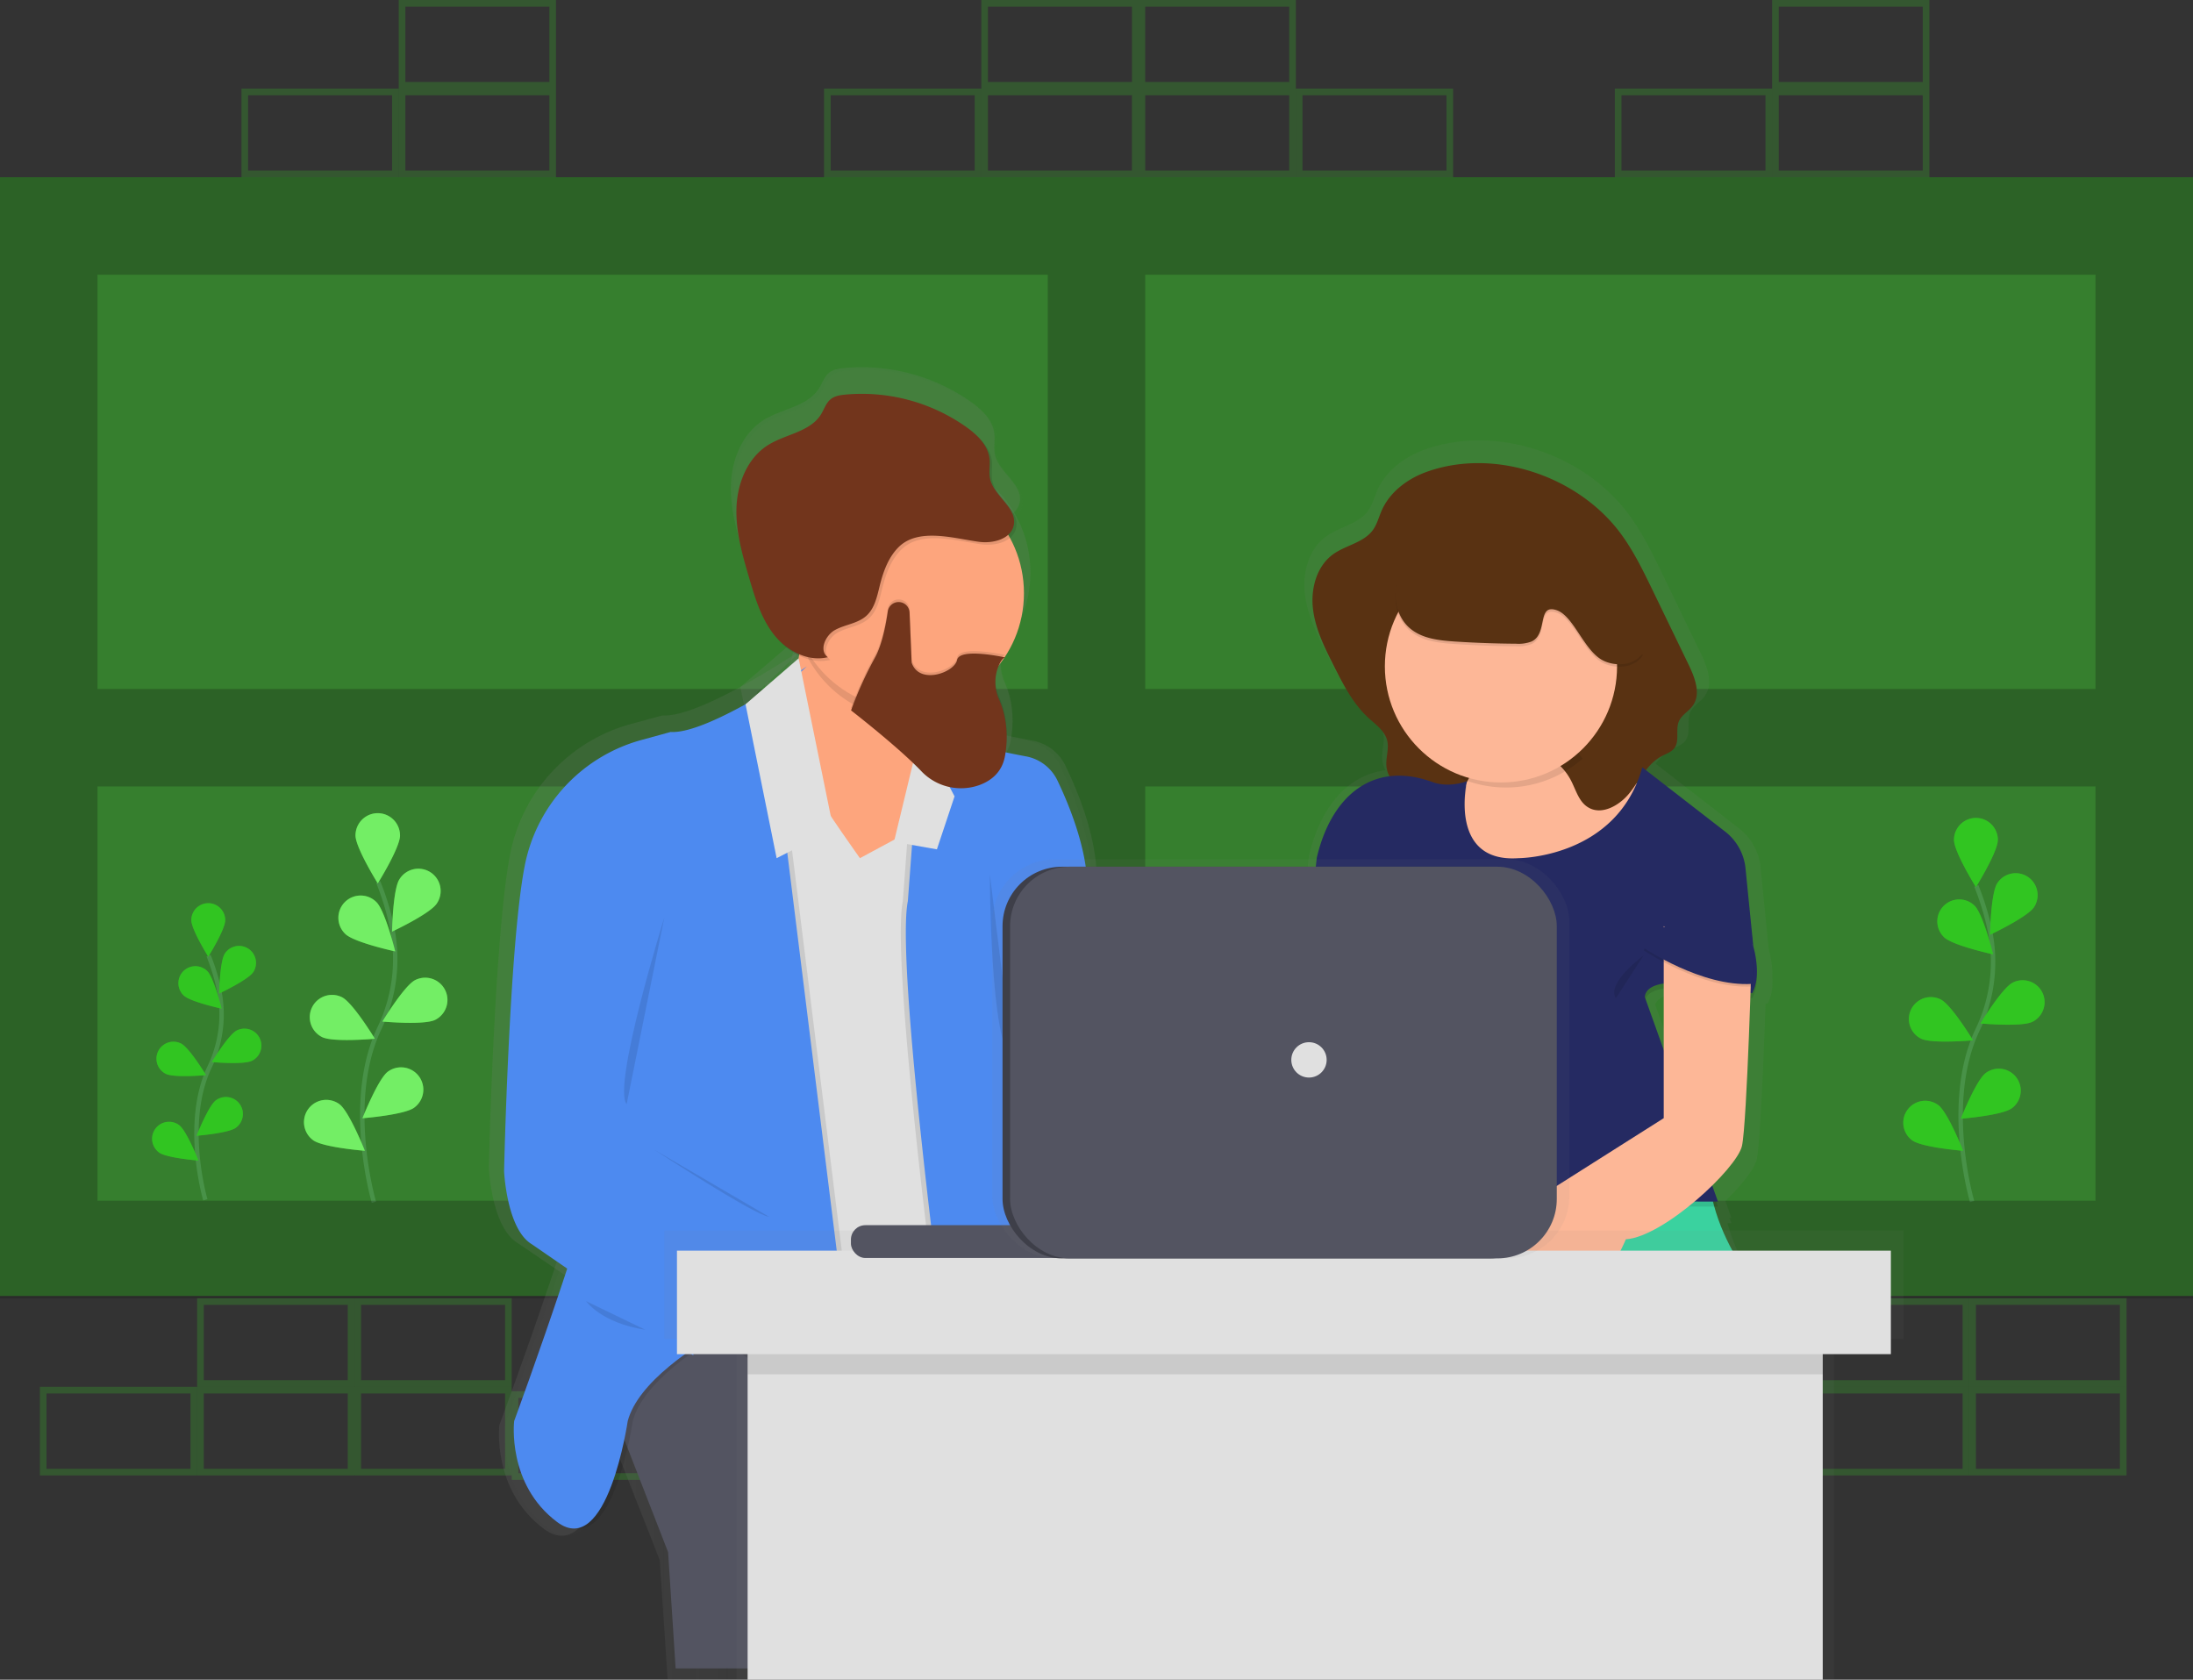 <svg xmlns="http://www.w3.org/2000/svg" xmlns:xlink="http://www.w3.org/1999/xlink" data-name="Layer 1" width="990" height="758.22" style=""><rect width="100%" height="100%" fill="#333333" stroke="none"/><rect id="backgroundrect" width="100%" height="100%" x="0" y="0" fill="none" stroke="none"/><defs><linearGradient id="93a796c9-07fd-4853-99da-c116e42173a1" x1="-0" y1="0.5" x2="1" y2="0.5"><stop offset="0" stop-color="gray" stop-opacity="0.25"/><stop offset="0.54" stop-color="gray" stop-opacity="0.12"/><stop offset="1" stop-color="gray" stop-opacity="0.1"/></linearGradient><linearGradient id="70154093-e187-4646-b30c-626de43abe13" x1="406.65" y1="569.23" x2="580.77" y2="569.23" xlink:href="#93a796c9-07fd-4853-99da-c116e42173a1"/><linearGradient id="55d67bdd-f841-4b0a-bab2-5935a2e0684e" x1="406.65" y1="566.88" x2="580.77" y2="566.88" xlink:href="#93a796c9-07fd-4853-99da-c116e42173a1"/><linearGradient id="1d348026-d871-43ec-bb54-652c6952b12d" x1="450.31" y1="393.69" x2="539.32" y2="393.69" xlink:href="#93a796c9-07fd-4853-99da-c116e42173a1"/><linearGradient id="87f6c372-7200-438e-959b-888ae7b4f3ef" x1="332.62" y1="585.2" x2="485.91" y2="585.2" xlink:href="#93a796c9-07fd-4853-99da-c116e42173a1"/><linearGradient id="f5747eb7-796f-4e5b-a5e8-23014518cc4a" x1="330.25" y1="585.2" x2="483.54" y2="585.2" xlink:href="#93a796c9-07fd-4853-99da-c116e42173a1"/><linearGradient id="025de17a-9263-427f-8bda-91433a15d0ed" x1="325.69" y1="523.49" x2="468.11" y2="523.49" xlink:href="#93a796c9-07fd-4853-99da-c116e42173a1"/><linearGradient id="8ec8ff6b-02b2-4144-90ec-4c793413aaa2" x1="512.25" y1="535.81" x2="666.3" y2="535.81" xlink:href="#93a796c9-07fd-4853-99da-c116e42173a1"/><linearGradient id="be7635bb-c1b1-4e5a-bb2b-447218f6f8ae" x1="514.63" y1="535.81" x2="668.68" y2="535.81" xlink:href="#93a796c9-07fd-4853-99da-c116e42173a1"/><linearGradient id="e0baafd8-dbc9-494f-84f0-4cb07f684944" x1="334.24" y1="335.17" x2="375.57" y2="335.17" xlink:href="#93a796c9-07fd-4853-99da-c116e42173a1"/><linearGradient id="dae221d4-0192-44c3-96cf-aa49a3952e96" x1="404.05" y1="350.24" x2="432.54" y2="350.24" xlink:href="#93a796c9-07fd-4853-99da-c116e42173a1"/><linearGradient id="a8070bf4-ea14-4c8b-8231-190ced56d36c" x1="554.15" y1="502.96" x2="564.83" y2="502.96" xlink:href="#93a796c9-07fd-4853-99da-c116e42173a1"/><linearGradient id="a026e723-06e3-45fb-aa0b-6213c5428683" x1="382.15" y1="523.48" x2="401.05" y2="523.48" xlink:href="#93a796c9-07fd-4853-99da-c116e42173a1"/><linearGradient id="03160754-9e89-4150-a7c3-9eba33b65742" x1="396.31" y1="603.61" x2="450.31" y2="603.61" xlink:href="#93a796c9-07fd-4853-99da-c116e42173a1"/><linearGradient id="83f700bc-f16a-4d54-983f-afb7a0104002" x1="466.47" y1="363.78" x2="534.98" y2="363.78" xlink:href="#93a796c9-07fd-4853-99da-c116e42173a1"/><linearGradient id="88ceb9a1-2b99-4760-946d-8daf68c19369" x1="355.99" y1="258.44" x2="465.17" y2="258.44" xlink:href="#93a796c9-07fd-4853-99da-c116e42173a1"/><linearGradient id="5970cf6c-9ebc-4539-b98e-9f7003913bbd" x1="436.13" y1="299.32" x2="566.69" y2="299.32" xlink:href="#93a796c9-07fd-4853-99da-c116e42173a1"/><linearGradient id="e01ddaa7-2644-42b6-8d02-05398d19a985" x1="434.94" y1="298.14" x2="565.5" y2="298.14" xlink:href="#93a796c9-07fd-4853-99da-c116e42173a1"/><linearGradient id="e869773a-6e18-4855-8846-778848ca5604" x1="488.88" y1="375.59" x2="562.07" y2="375.59" xlink:href="#93a796c9-07fd-4853-99da-c116e42173a1"/><linearGradient id="e34e72f2-f69c-427f-9512-751f0822cf10" x1="488.88" y1="376.76" x2="562.07" y2="376.76" xlink:href="#93a796c9-07fd-4853-99da-c116e42173a1"/><linearGradient id="ffb5f874-c212-487b-9e8d-f484eff3d531" x1="765.65" y1="677.74" x2="765.65" y2="269.69" xlink:href="#93a796c9-07fd-4853-99da-c116e42173a1"/><linearGradient id="8483b893-8b57-4eec-a040-6ce664ec9c86" x1="579.6" y1="758.22" x2="579.6" y2="555.42" xlink:href="#93a796c9-07fd-4853-99da-c116e42173a1"/><linearGradient id="2944a9b5-2bb1-4246-b5f3-3c3767fdf1af" x1="578.2" y1="568.04" x2="578.2" y2="387.91" xlink:href="#93a796c9-07fd-4853-99da-c116e42173a1"/></defs><title>co-workers</title><g class="currentLayer" style=""><title>Layer 1</title><path d="M818,668 H747 v-40 h71 zm-68,-3 h65 v-34 H750 z" fill="#39e627" opacity="0.2" id="svg_1"/><path d="M889,666 H818 v-40 h71 zm-68,-3 h65 v-34 H821 z" fill="#39e627" opacity="0.2" id="svg_2"/><path d="M960,666 H889 v-40 h71 zm-68,-3 h65 v-34 H892 z" fill="#39e627" opacity="0.2" id="svg_3"/><path d="M960,626 H889 v-40 h71 zm-68,-3 h65 v-34 H892 z" fill="#39e627" opacity="0.2" id="svg_4"/><path d="M889,626 H818 v-40 h71 zm-68,-3 h65 v-34 H821 z" fill="#39e627" opacity="0.2" id="svg_5"/><path d="M89,666 H18 v-40 h71 zm-68,-3 h65 v-34 H21 z" fill="#39e627" opacity="0.2" id="svg_6"/><path d="M160,666 H89 v-40 h71 zm-68,-3 h65 v-34 H92 z" fill="#39e627" opacity="0.2" id="svg_7"/><path d="M231,666 H160 v-40 h71 zm-68,-3 h65 v-34 H163 z" fill="#39e627" opacity="0.2" id="svg_8"/><path d="M302,668 H231 v-40 h71 zm-68,-3 h65 v-34 H234 z" fill="#39e627" opacity="0.2" id="svg_9"/><path d="M231,626 H160 v-40 h71 zm-68,-3 h65 v-34 H163 z" fill="#39e627" opacity="0.2" id="svg_10"/><path d="M160,626 H89 v-40 h71 zm-68,-3 h65 v-34 H92 z" fill="#39e627" opacity="0.2" id="svg_11"/><path d="M890.28,542.36 s-13.14,-44.63 2.46,-77.48 a70.49,70.49 0 0 0 5.7,-44.22 a118.55,118.55 0 0 0 -6.26,-20.76 " fill="none" stroke="#535461" stroke-miterlimit="10" stroke-width="2" id="svg_12"/><path d="M901.9,379.11 c0,5.47 -9.9,21.33 -9.9,21.33 s-9.9,-15.86 -9.9,-21.33 a9.9,9.9 0 0 1 19.81,0 z" fill="#39e627" id="svg_13"/><path d="M918.27,409.44 c-3,4.59 -19.91,12.52 -19.91,12.52 s0.31,-18.7 3.28,-23.29 a9.9,9.9 0 0 1 16.63,10.76 z" fill="#39e627" id="svg_14"/><path d="M917.55,461.22 c-4.88,2.46 -23.5,0.76 -23.5,0.76 s9.7,-16 14.59,-18.45 a9.9,9.9 0 0 1 8.92,17.69 z" fill="#39e627" id="svg_15"/><path d="M908.19,500.27 c-4.4,3.25 -23,4.72 -23,4.72 s6.86,-17.39 11.26,-20.65 a9.9,9.9 0 1 1 11.78,15.92 z" fill="#39e627" id="svg_16"/><path d="M877.57,423.03 c3.92,3.81 22.2,7.76 22.2,7.76 s-4.48,-18.16 -8.4,-22 a9.9,9.9 0 1 0 -13.8,14.21 z" fill="#39e627" id="svg_17"/><path d="M867.2,468.83 c4.88,2.46 23.5,0.76 23.5,0.76 s-9.7,-16 -14.59,-18.45 a9.9,9.9 0 0 0 -8.92,17.69 z" fill="#39e627" id="svg_18"/><path d="M863.23,514.74 c4.4,3.25 23,4.72 23,4.72 S879.41,502.11 875,498.82 a9.9,9.9 0 1 0 -11.78,15.92 z" fill="#39e627" id="svg_19"/><path d="M901.9,379.11 c0,5.47 -9.9,21.33 -9.9,21.33 s-9.9,-15.86 -9.9,-21.33 a9.9,9.9 0 0 1 19.81,0 z" opacity="0.25" id="svg_20"/><path d="M918.27,409.44 c-3,4.59 -19.91,12.52 -19.91,12.52 s0.31,-18.7 3.28,-23.29 a9.9,9.9 0 0 1 16.63,10.76 z" opacity="0.25" id="svg_21"/><path d="M917.55,461.22 c-4.88,2.46 -23.5,0.76 -23.5,0.76 s9.7,-16 14.59,-18.45 a9.9,9.9 0 0 1 8.92,17.69 z" opacity="0.25" id="svg_22"/><path d="M908.19,500.27 c-4.4,3.25 -23,4.72 -23,4.72 s6.86,-17.39 11.26,-20.65 a9.9,9.9 0 1 1 11.78,15.92 z" opacity="0.25" id="svg_23"/><path d="M877.57,423.03 c3.92,3.81 22.2,7.76 22.2,7.76 s-4.48,-18.16 -8.4,-22 a9.9,9.9 0 1 0 -13.8,14.21 z" opacity="0.25" id="svg_24"/><path d="M867.2,468.83 c4.88,2.46 23.5,0.76 23.5,0.76 s-9.7,-16 -14.59,-18.45 a9.9,9.9 0 0 0 -8.92,17.69 z" opacity="0.25" id="svg_25"/><path d="M863.23,514.74 c4.4,3.25 23,4.72 23,4.72 S879.41,502.11 875,498.82 a9.9,9.9 0 1 0 -11.78,15.92 z" opacity="0.25" id="svg_26"/><path d="M168.8,542.7 S155.46,497.41 171.3,464.11 a71.54,71.54 0 0 0 5.79,-44.88 A120.31,120.31 0 0 0 170.73,398.11 " fill="none" stroke="#535461" stroke-miterlimit="10" stroke-width="2" id="svg_27"/><path d="M180.59,377.11 c0,5.55 -10.05,21.65 -10.05,21.65 S160.48,382.61 160.48,377.11 a10.05,10.05 0 0 1 20.1,0 z" fill="#39e627" id="svg_28"/><path d="M197.2,407.81 c-3,4.66 -20.2,12.71 -20.2,12.71 s0.31,-19 3.33,-23.63 A10.05,10.05 0 1 1 197.2,407.81 z" fill="#39e627" id="svg_29"/><path d="M196.47,460.35 c-5,2.5 -23.85,0.77 -23.85,0.77 s9.85,-16.22 14.8,-18.72 a10.05,10.05 0 0 1 9.05,17.95 z" fill="#39e627" id="svg_30"/><path d="M187,499.98 c-4.46,3.3 -23.38,4.79 -23.38,4.79 s7,-17.65 11.43,-21 a10.05,10.05 0 0 1 12,16.16 z" fill="#39e627" id="svg_31"/><path d="M155.89,421.59 c4,3.87 22.53,7.87 22.53,7.87 s-4.54,-18.42 -8.52,-22.29 a10.05,10.05 0 1 0 -14,14.42 z" fill="#39e627" id="svg_32"/><path d="M145.37,468.11 c5,2.5 23.85,0.77 23.85,0.77 s-9.85,-16.22 -14.8,-18.72 A10.05,10.05 0 0 0 145.37,468.11 z" fill="#39e627" id="svg_33"/><path d="M141.34,514.67 c4.46,3.3 23.38,4.79 23.38,4.79 s-7,-17.65 -11.43,-21 a10.05,10.05 0 1 0 -12,16.16 z" fill="#39e627" id="svg_34"/><path d="M180.59,377.11 c0,5.55 -10.05,21.65 -10.05,21.65 S160.48,382.61 160.48,377.11 a10.05,10.05 0 0 1 20.1,0 z" fill="#fff" opacity="0.5" id="svg_35"/><path d="M197.2,407.81 c-3,4.66 -20.2,12.71 -20.2,12.71 s0.31,-19 3.33,-23.63 A10.05,10.05 0 1 1 197.2,407.81 z" fill="#fff" opacity="0.5" id="svg_36"/><path d="M196.47,460.35 c-5,2.5 -23.85,0.77 -23.85,0.77 s9.85,-16.22 14.8,-18.72 a10.05,10.05 0 0 1 9.05,17.95 z" fill="#fff" opacity="0.5" id="svg_37"/><path d="M187,499.98 c-4.46,3.3 -23.38,4.79 -23.38,4.79 s7,-17.65 11.43,-21 a10.05,10.05 0 0 1 12,16.16 z" fill="#fff" opacity="0.5" id="svg_38"/><path d="M155.89,421.59 c4,3.87 22.53,7.87 22.53,7.87 s-4.54,-18.42 -8.52,-22.29 a10.05,10.05 0 1 0 -14,14.42 z" fill="#fff" opacity="0.5" id="svg_39"/><path d="M145.37,468.11 c5,2.5 23.85,0.77 23.85,0.77 s-9.85,-16.22 -14.8,-18.72 A10.05,10.05 0 0 0 145.37,468.11 z" fill="#fff" opacity="0.5" id="svg_40"/><path d="M141.34,514.67 c4.46,3.3 23.38,4.79 23.38,4.79 s-7,-17.65 -11.43,-21 a10.05,10.05 0 1 0 -12,16.16 z" fill="#fff" opacity="0.5" id="svg_41"/><path d="M92.69,541.58 S82.53,507.11 94.6,481.66 a54.52,54.52 0 0 0 4.41,-34.2 a91.69,91.69 0 0 0 -4.84,-16.05 " fill="none" stroke="#535461" stroke-miterlimit="10" stroke-width="2" id="svg_42"/><path d="M101.68,415.35 c0,4.23 -7.66,16.5 -7.66,16.5 s-7.66,-12.27 -7.66,-16.5 a7.66,7.66 0 0 1 15.32,0 z" fill="#39e627" id="svg_43"/><path d="M114.34,438.78 c-2.3,3.55 -15.4,9.69 -15.4,9.69 s0.24,-14.46 2.54,-18 a7.66,7.66 0 1 1 12.86,8.33 z" fill="#39e627" id="svg_44"/><path d="M113.79,478.82 c-3.78,1.9 -18.18,0.59 -18.18,0.59 s7.5,-12.36 11.28,-14.27 a7.66,7.66 0 0 1 6.9,13.68 z" fill="#39e627" id="svg_45"/><path d="M106.55,509.03 c-3.4,2.52 -17.82,3.65 -17.82,3.65 s5.31,-13.45 8.71,-16 a7.66,7.66 0 0 1 9.11,12.32 z" fill="#39e627" id="svg_46"/><path d="M82.86,449.29 c3,2.95 17.17,6 17.17,6 s-3.46,-14 -6.5,-17 a7.66,7.66 0 1 0 -10.67,11 z" fill="#39e627" id="svg_47"/><path d="M74.84,484.72 c3.78,1.9 18.18,0.59 18.18,0.59 s-7.5,-12.36 -11.28,-14.27 a7.66,7.66 0 0 0 -6.9,13.68 z" fill="#39e627" id="svg_48"/><path d="M71.77,520.22 c3.4,2.52 17.82,3.65 17.82,3.65 s-5.31,-13.45 -8.71,-16 a7.66,7.66 0 1 0 -9.11,12.32 z" fill="#39e627" id="svg_49"/><path d="M101.68,415.35 c0,4.23 -7.66,16.5 -7.66,16.5 s-7.66,-12.27 -7.66,-16.5 a7.66,7.66 0 0 1 15.32,0 z" opacity="0.25" id="svg_50"/><path d="M114.34,438.78 c-2.3,3.55 -15.4,9.69 -15.4,9.69 s0.24,-14.46 2.54,-18 a7.66,7.66 0 1 1 12.86,8.33 z" opacity="0.25" id="svg_51"/><path d="M113.79,478.82 c-3.78,1.9 -18.18,0.59 -18.18,0.59 s7.5,-12.36 11.28,-14.27 a7.66,7.66 0 0 1 6.9,13.68 z" opacity="0.25" id="svg_52"/><path d="M106.55,509.03 c-3.4,2.52 -17.82,3.65 -17.82,3.65 s5.31,-13.45 8.71,-16 a7.66,7.66 0 0 1 9.11,12.32 z" opacity="0.25" id="svg_53"/><path d="M82.86,449.29 c3,2.95 17.17,6 17.17,6 s-3.46,-14 -6.5,-17 a7.66,7.66 0 1 0 -10.67,11 z" opacity="0.25" id="svg_54"/><path d="M74.84,484.72 c3.78,1.9 18.18,0.59 18.18,0.59 s-7.5,-12.36 -11.28,-14.27 a7.66,7.66 0 0 0 -6.9,13.68 z" opacity="0.25" id="svg_55"/><path d="M71.77,520.22 c3.4,2.52 17.82,3.65 17.82,3.65 s-5.31,-13.45 -8.71,-16 a7.66,7.66 0 1 0 -9.11,12.32 z" opacity="0.25" id="svg_56"/><g opacity="0.7" id="svg_57"><rect y="80" width="990" height="505" fill="#39e627" opacity="0.6" id="svg_58"/><path d="M0,80 v506 h990 v-506 zm44,44 H473 v187 H44 zm0,231 H473 v187 H44 zm902,187 H517 v-187 h429 zm0,-231 H517 v-187 h429 z" opacity="0.25" id="svg_59"/></g><g opacity="0.7" id="svg_60"><path d="M363.11,606.88 s-86.64,-31.68 -98.5,12.91 l33.23,84.47 l3.56,54 h72.39 V712.47 s-10.68,-45.76 16.62,-73.91 z" fill="url(#93a796c9-07fd-4853-99da-c116e42173a1)" id="svg_61"/><g opacity="0.1" id="svg_62"><path d="M377.62,355.5 c-3.68,-1.22 -8.11,-2.31 -11.11,0.12 c-1.74,1.41 -2.49,3.68 -3.84,5.46 c-4.49,5.89 -13.54,4.79 -20.69,6.9 c-10.51,3.1 -17,13.51 -20.72,23.71 c-16.46,45 1.89,96.47 -12.44,142.17 c-4.22,13.45 -11.12,28.38 -4.3,40.75 c2.27,4.13 6,7.57 7.1,12.13 c1.54,6.19 -1.43,14.31 3.76,18.08 c1.62,1.17 3.67,1.54 5.61,2 c11.68,3.08 20.53,12.17 29.43,20.25 s19.6,15.9 31.67,15.37 a51.57,51.57 0 0 0 11.48,-2.28 l59.9,-16.68 c6,-1.67 12.52,-3.69 16,-8.81 c2.13,-3.13 2.8,-7 3.34,-10.72 a282.42,282.42 0 0 0 2.93,-42.93 c0,-4.74 -0.22,-9.59 -2,-14 c-2,-5.09 -6,-9.16 -8.91,-13.81 c-5.62,-9 -7.13,-19.81 -8.52,-30.28 c-2.21,-16.67 -4.42,-33.67 -1.36,-50.21 c1.31,-7.1 3.57,-14 5.07,-21.05 a99.86,99.86 0 0 0 1.14,-34.93 c-1.4,-9.65 -4.4,-19.44 -11,-26.7 a27.91,27.91 0 0 0 -16.6,-9 c-8.1,-1 -12.13,3.66 -19.35,5.4 C403.53,369.11 387.89,358.89 377.62,355.5 z" fill="url(#70154093-e187-4646-b30c-626de43abe13)" id="svg_63"/></g><path d="M377.62,353.11 c-3.68,-1.22 -8.11,-2.31 -11.11,0.12 c-1.74,1.41 -2.49,3.68 -3.84,5.46 c-4.49,5.89 -13.54,4.79 -20.69,6.9 c-10.51,3.1 -17,13.51 -20.72,23.71 c-16.46,45 1.89,96.47 -12.44,142.17 c-4.22,13.45 -11.12,28.38 -4.3,40.75 c2.27,4.13 6,7.57 7.1,12.13 c1.54,6.19 -1.43,14.31 3.76,18.08 c1.62,1.17 3.67,1.54 5.61,2 c11.68,3.08 20.53,12.17 29.43,20.25 S370,640.67 382.09,640.11 a51.57,51.57 0 0 0 11.48,-2.28 l59.9,-16.68 c6,-1.67 12.52,-3.69 16,-8.81 c2.13,-3.13 2.8,-7 3.34,-10.72 a282.42,282.42 0 0 0 2.93,-42.93 c0,-4.74 -0.22,-9.59 -2,-14 c-2,-5.09 -6,-9.16 -8.91,-13.81 c-5.62,-9 -7.13,-19.81 -8.52,-30.28 c-2.21,-16.67 -4.42,-33.67 -1.36,-50.21 c1.31,-7.1 3.57,-14 5.07,-21.05 a99.86,99.86 0 0 0 1.14,-34.93 c-1.4,-9.65 -4.4,-19.44 -11,-26.7 a27.91,27.91 0 0 0 -16.6,-9 c-8.1,-1 -12.13,3.66 -19.35,5.4 C403.53,366.71 387.89,356.55 377.62,353.11 z" fill="url(#55d67bdd-f841-4b0a-bab2-5935a2e0684e)" id="svg_64"/><path d="M360.74,264.3 s1.19,44.58 -13.05,43.41 S388,381.62 388,381.62 l46.28,-24.64 S407,313.58 426,286.59 S360.74,264.3 360.74,264.3 z" fill="url(#1d348026-d871-43ec-bb54-652c6952b12d)" id="svg_65"/><g opacity="0.1" id="svg_66"><path d="M281.22,643.25 s-9.49,64.53 -33.23,46.93 s-20.18,-46.93 -20.18,-46.93 S274.1,518.89 271.73,500.11 s79,-164.7 79,-164.7 l30.14,239.79 S290.71,608.05 281.22,643.25 z" fill="url(#87f6c372-7200-438e-959b-888ae7b4f3ef)" id="svg_67"/></g><path d="M278.85,643.25 s-9.49,64.53 -33.23,46.93 s-20.18,-46.93 -20.18,-46.93 S271.73,518.89 269.35,500.11 s79,-164.7 79,-164.7 l30.14,239.79 S288.34,608.05 278.85,643.25 z" fill="url(#f5747eb7-796f-4e5b-a5e8-23014518cc4a)" id="svg_68"/><path d="M363.11,292.46 S316.82,324.11 299,322.96 l-13.83,3.76 a75.91,75.91 0 0 0 -54.78,58.47 l-0.22,1.12 C223.07,423.86 220.69,527.11 220.69,527.11 s1.19,27 13.05,34 l76,51.62 s-2.37,-56.31 26.11,-62.18 s-7.12,-2.35 -7.12,-2.35 l-52.22,-30.5 s1.19,-45.76 15.43,-61 s64.09,-95 64.09,-95 l-14.24,-49.27 z" fill="url(#025de17a-9263-427f-8bda-91433a15d0ed)" id="svg_69"/><g opacity="0.1" id="svg_70"><path d="M414.14,322.96 s29.15,7.63 49.56,11.36 a20.54,20.54 0 0 1 14.84,11.2 c6.16,12.71 15.55,35.7 13.93,54.87 l17.8,69.22 l51,61 L515,551.74 L462.8,494.25 l42.72,109.11 L426,606.88 s-23.74,-176 -17.8,-205.31 z" fill="url(#8ec8ff6b-02b2-4144-90ec-4c793413aaa2)" id="svg_71"/></g><path d="M416.51,322.96 s29.15,7.63 49.56,11.36 a20.54,20.54 0 0 1 14.84,11.2 c6.16,12.71 15.55,35.7 13.93,54.87 l17.8,69.22 l51,61 l-46.28,21.12 l-52.22,-57.49 L507.9,603.36 l-79.52,3.52 s-23.74,-176 -17.8,-205.31 z" fill="url(#be7635bb-c1b1-4e5a-bb2b-447218f6f8ae)" id="svg_72"/><polygon points="359.21 288.72 375.57 368.13 348.87 381.62 334.24 310.09 359.21 288.72" fill="url(#e0baafd8-dbc9-494f-84f0-4cb07f684944)" id="svg_73"/><polygon points="404.05 374 416.51 322.96 432.54 352.88 424.23 377.52 404.05 374" fill="url(#dae221d4-0192-44c3-96cf-aa49a3952e96)" id="svg_74"/><path d="M449.15,389.25 s0,79.78 10.68,85.64 " opacity="0.1" fill="url(#a8070bf4-ea14-4c8b-8231-190ced56d36c)" id="svg_75"/><path d="M296.05,409.19 s-24.63,78.57 -17.66,86.8 " opacity="0.1" fill="url(#a026e723-06e3-45fb-aa0b-6213c5428683)" id="svg_76"/><path d="M291.31,517.11 s47.48,30.69 54,31.18 " opacity="0.1" fill="url(#03160754-9e89-4150-a7c3-9eba33b65742)" id="svg_77"/><g opacity="0.1" id="svg_78"><path d="M361.92,268.99 s0.18,6.87 -0.46,15.14 a54.62,54.62 0 0 0 50.3,33 a55.57,55.57 0 0 0 8.75,-0.7 c-0.31,-8.78 1.38,-17.59 6.68,-25.11 C446.18,264.3 361.92,268.99 361.92,268.99 z" fill="url(#83f700bc-f16a-4d54-983f-afb7a0104002)" id="svg_79"/></g><ellipse cx="410.58" cy="258.44" rx="54.59" ry="53.97" fill="url(#88ceb9a1-2b99-4760-946d-8daf68c19369)" id="svg_80"/><g opacity="0.1" id="svg_81"><path d="M445.22,235.75 c6.61,0.88 15,-1.3 16.31,-7.78 c1.61,-8.18 -9.46,-13.5 -11.17,-21.67 c-0.64,-3.06 0.12,-6.26 -0.25,-9.37 c-0.74,-6.26 -5.86,-11.08 -11.07,-14.72 a85.87,85.87 0 0 0 -56.62,-14.92 c-2.48,0.23 -5.09,0.63 -7,2.2 c-2.18,1.77 -3,4.65 -4.51,7 c-5.12,8.18 -16.62,9.14 -24.87,14.24 c-9.65,6 -14.43,17.67 -14.86,28.91 s2.81,22.27 6,33.07 c2.73,9.18 5.59,18.61 11.58,26.13 s15.93,12.77 25.34,10.51 c-4.31,-3.07 -1.18,-10.2 3.49,-12.7 s10.47,-2.93 14.46,-6.38 s5.19,-9.1 6.49,-14.24 c1.64,-6.48 4,-13.06 8.8,-17.79 C416.75,228.98 433.7,234.22 445.22,235.75 z" fill="url(#5970cf6c-9ebc-4539-b98e-9f7003913bbd)" id="svg_82"/></g><path d="M444,234.58 c6.61,0.88 15,-1.3 16.31,-7.78 c1.61,-8.18 -9.46,-13.5 -11.17,-21.67 c-0.64,-3.06 0.12,-6.26 -0.25,-9.37 c-0.74,-6.26 -5.86,-11.08 -11.07,-14.72 A85.87,85.87 0 0 0 381.24,166.11 c-2.48,0.23 -5.09,0.63 -7,2.2 c-2.18,1.77 -3,4.65 -4.51,7 c-5.12,8.18 -16.62,9.14 -24.87,14.24 c-9.65,6 -14.43,17.67 -14.86,28.91 s2.81,22.27 6,33.07 c2.73,9.18 5.59,18.61 11.58,26.13 s15.93,12.77 25.34,10.51 c-4.31,-3.07 -1.18,-10.2 3.49,-12.7 s10.47,-2.93 14.46,-6.38 s5.19,-9.1 6.49,-14.24 c1.64,-6.48 4,-13.06 8.8,-17.79 C415.56,227.81 432.51,233.04 444,234.58 z" fill="url(#e01ddaa7-2644-42b6-8d02-05398d19a985)" id="svg_83"/><g opacity="0.1" id="svg_84"><path d="M401.14,265.72 c-0.8,5.58 -2.58,15.24 -5.93,21.34 a170.66,170.66 0 0 0 -11.33,24.76 h0 s21.86,16.73 33,28.16 a25.92,25.92 0 0 0 27.22,6.59 c5.79,-2.08 10.86,-6.1 12.21,-13.64 c2.12,-11.89 -0.4,-20.86 -2.78,-26.17 a19.45,19.45 0 0 1 -0.08,-16 c0.82,-1.8 1.78,-3.21 2.85,-3.56 c0,0 -21.36,-4.69 -22.55,1.17 s-17.8,11.73 -21.36,1.17 l-1,-23.28 a5.12,5.12 0 0 0 -5.14,-4.88 h0 A5.12,5.12 0 0 0 401.14,265.72 z" fill="url(#e869773a-6e18-4855-8846-778848ca5604)" id="svg_85"/></g><path d="M401.14,266.9 c-0.8,5.58 -2.58,15.24 -5.93,21.34 a170.66,170.66 0 0 0 -11.33,24.76 h0 s21.86,16.73 33,28.16 a25.92,25.92 0 0 0 27.22,6.59 c5.79,-2.08 10.86,-6.1 12.21,-13.64 c2.12,-11.89 -0.4,-20.86 -2.78,-26.17 a19.45,19.45 0 0 1 -0.08,-16 c0.82,-1.8 1.78,-3.21 2.85,-3.56 c0,0 -21.36,-4.69 -22.55,1.17 s-17.8,11.73 -21.36,1.17 l-1,-23.28 a5.12,5.12 0 0 0 -5.14,-4.88 h0 A5.12,5.12 0 0 0 401.14,266.9 z" fill="url(#e34e72f2-f69c-427f-9512-751f0822cf10)" id="svg_86"/></g><path d="M364.27,606.11 s-83.17,-30.76 -94.56,12.53 l31.9,82 L305,753.11 h69.5 V708.66 s-10.25,-44.43 16,-71.78 z" fill="#535461" id="svg_87"/><path d="M378.2,362 c-3.53,-1.18 -7.79,-2.24 -10.66,0.12 c-1.67,1.37 -2.39,3.57 -3.69,5.3 c-4.31,5.72 -13,4.65 -19.86,6.7 c-10.09,3 -16.31,13.12 -19.89,23 c-15.8,43.69 1.81,93.69 -11.94,138.06 c-4,13.06 -10.67,27.56 -4.13,39.57 c2.18,4 5.73,7.35 6.82,11.78 c1.48,6 -1.37,13.9 3.61,17.56 c1.55,1.14 3.52,1.49 5.38,2 c11.21,3 19.71,11.82 28.25,19.67 s18.82,15.44 30.4,14.93 a49,49 0 0 0 11,-2.21 l57.5,-16.2 c5.77,-1.63 12,-3.59 15.37,-8.56 c2,-3 2.69,-6.78 3.21,-10.41 a277.38,277.38 0 0 0 2.81,-41.69 c0,-4.6 -0.21,-9.31 -1.9,-13.59 c-2,-4.94 -5.76,-8.89 -8.56,-13.42 c-5.39,-8.72 -6.85,-19.24 -8.18,-29.41 c-2.12,-16.19 -4.24,-32.7 -1.31,-48.76 c1.26,-6.89 3.43,-13.59 4.87,-20.44 a98.08,98.08 0 0 0 1.1,-33.92 c-1.34,-9.37 -4.23,-18.88 -10.55,-25.93 a26.71,26.71 0 0 0 -15.94,-8.74 c-7.78,-1 -11.65,3.56 -18.58,5.25 C403.08,375.17 388.06,365.3 378.2,362 z" opacity="0.1" id="svg_88"/><path d="M378.2,359.72 c-3.53,-1.18 -7.79,-2.24 -10.66,0.12 c-1.67,1.37 -2.39,3.57 -3.69,5.3 c-4.31,5.72 -13,4.65 -19.86,6.7 c-10.09,3 -16.31,13.12 -19.89,23 c-15.8,43.69 1.81,93.69 -11.94,138.06 c-4,13.06 -10.67,27.56 -4.13,39.57 c2.18,4 5.73,7.35 6.82,11.78 c1.48,6 -1.37,13.9 3.61,17.56 c1.55,1.14 3.52,1.49 5.38,2 c11.21,3 19.71,11.82 28.25,19.67 s18.82,15.44 30.4,14.93 a49,49 0 0 0 11,-2.21 L451,620.01 c5.77,-1.63 12,-3.59 15.37,-8.56 c2,-3 2.69,-6.78 3.21,-10.41 a277.38,277.38 0 0 0 2.81,-41.69 c0,-4.6 -0.21,-9.31 -1.9,-13.59 c-2,-4.94 -5.76,-8.89 -8.56,-13.42 c-5.39,-8.72 -6.85,-19.24 -8.18,-29.41 c-2.12,-16.19 -4.24,-32.7 -1.31,-48.76 c1.26,-6.89 3.43,-13.59 4.87,-20.44 a98.08,98.08 0 0 0 1.1,-33.92 c-1.34,-9.37 -4.23,-18.88 -10.55,-25.93 A26.71,26.71 0 0 0 431.95,365.11 c-7.78,-1 -11.65,3.56 -18.58,5.25 C403.08,372.9 388.06,363.02 378.2,359.72 z" fill="#e0e0e0" id="svg_89"/><path d="M362,273.44 s1.14,43.29 -12.53,42.15 s38.74,71.78 38.74,71.78 l44.43,-23.93 s-26.2,-42.15 -8,-68.36 S362,273.44 362,273.44 z" fill="#fda57d" id="svg_90"/><path d="M285.66,641.44 s-9.11,62.66 -31.9,45.57 s-19.37,-45.57 -19.37,-45.57 s44.43,-120.77 42.15,-139 s75.88,-159.95 75.88,-159.95 l28.93,232.86 S294.77,607.26 285.66,641.44 z" opacity="0.1" id="svg_91"/><path d="M283.38,641.44 s-9.11,62.66 -31.9,45.57 s-19.37,-45.57 -19.37,-45.57 s44.43,-120.77 42.15,-139 s75.88,-159.95 75.88,-159.95 l28.93,232.86 S292.49,607.26 283.38,641.44 z" fill="#4d8af0" id="svg_92"/><path d="M364.27,300.78 s-44.43,30.76 -61.52,29.62 l-13.28,3.65 a73.38,73.38 0 0 0 -52.59,56.78 l-0.21,1.09 c-6.84,36.46 -9.11,136.72 -9.11,136.72 s1.14,26.2 12.53,33 L313,611.82 s-2.28,-54.69 25.07,-60.38 s-6.84,-2.28 -6.84,-2.28 L281.1,519.53 s1.14,-44.43 14.81,-59.24 s61.52,-92.28 61.52,-92.28 L343.76,320.11 z" fill="#4d8af0" id="svg_93"/><path d="M413.26,330.41 s28,7.41 47.58,11 a19.74,19.74 0 0 1 14.24,10.88 c5.91,12.35 14.92,34.66 13.37,53.28 l17.09,67.22 l49,59.24 L510.1,552.57 L460,496.75 l41,106 L424.66,606.11 s-22.79,-170.9 -17.09,-199.38 z" opacity="0.1" id="svg_94"/><path d="M415.54,330.41 s28,7.41 47.58,11 a19.74,19.74 0 0 1 14.24,10.88 c5.91,12.35 14.92,34.66 13.37,53.28 l17.09,67.22 l49,59.24 l-44.43,20.51 l-50.13,-55.83 l41,106 L426.93,606.11 s-22.79,-170.9 -17.09,-199.38 z" fill="#4d8af0" id="svg_95"/><polygon points="360.53 297.16 376.24 374.27 350.6 387.37 336.56 317.91 360.53 297.16" fill="#e0e0e0" id="svg_96"/><polygon points="403.58 379.97 415.54 330.41 430.92 359.46 422.95 383.39 403.58 379.97" fill="#e0e0e0" id="svg_97"/><path d="M446.87,394.78 s0,77.47 10.25,83.17 " opacity="0.1" id="svg_98"/><path d="M299.9,414.11 s-23.65,76.3 -17,84.29 " opacity="0.1" id="svg_99"/><path d="M295.34,518.96 s45.58,29.8 51.84,30.28 " opacity="0.1" id="svg_100"/><path d="M363.13,278 s0.18,6.67 -0.44,14.7 a52.42,52.42 0 0 0 56.69,31.33 c-0.3,-8.53 1.33,-17.08 6.41,-24.39 C444,273.44 363.13,278 363.13,278 z" opacity="0.1" id="svg_101"/><circle cx="409.84" cy="267.75" r="52.41" fill="#fda57d" id="svg_102"/><path d="M443.09,245.72 c6.35,0.85 14.44,-1.27 15.66,-7.55 c1.55,-7.95 -9.08,-13.11 -10.72,-21 c-0.62,-3 0.12,-6.08 -0.24,-9.09 c-0.71,-6.08 -5.63,-10.76 -10.63,-14.29 a81.73,81.73 0 0 0 -54.35,-14.48 c-2.38,0.23 -4.89,0.61 -6.73,2.13 c-2.09,1.72 -2.9,4.51 -4.33,6.82 c-4.92,7.94 -16,8.88 -23.87,13.83 c-9.27,5.79 -13.85,17.16 -14.27,28.08 s2.7,21.63 5.78,32.11 c2.62,8.92 5.37,18.07 11.12,25.37 s15.3,12.4 24.32,10.2 c-4.14,-3 -1.13,-9.91 3.35,-12.33 s10,-2.84 13.89,-6.2 s5,-8.84 6.23,-13.83 c1.58,-6.3 3.86,-12.68 8.45,-17.28 C415.77,239.11 432,244.23 443.09,245.72 z" opacity="0.1" id="svg_103"/><path d="M442,244.58 c6.35,0.85 14.44,-1.27 15.66,-7.55 c1.55,-7.95 -9.08,-13.11 -10.72,-21 c-0.62,-3 0.12,-6.08 -0.24,-9.09 C445.94,200.81 441,196.11 436,192.6 A81.73,81.73 0 0 0 381.68,178.11 c-2.38,0.23 -4.89,0.61 -6.73,2.13 c-2.09,1.72 -2.9,4.51 -4.33,6.82 c-4.92,7.94 -16,8.88 -23.87,13.83 c-9.27,5.79 -13.85,17.16 -14.27,28.08 s2.7,21.63 5.78,32.11 c2.62,8.92 5.37,18.07 11.12,25.37 s15.3,12.4 24.32,10.2 c-4.14,-3 -1.13,-9.91 3.35,-12.33 s10,-2.84 13.89,-6.2 s5,-8.84 6.23,-13.83 c1.58,-6.3 3.86,-12.68 8.45,-17.28 C414.63,238 430.9,243.11 442,244.58 z" fill="#72351c" id="svg_104"/><path d="M400.78,274.82 c-0.77,5.42 -2.48,14.8 -5.7,20.72 a166.66,166.66 0 0 0 -10.88,24 h0 s21,16.25 31.65,27.35 a24.68,24.68 0 0 0 26.13,6.4 c5.56,-2 10.43,-5.93 11.72,-13.24 c2,-11.55 -0.38,-20.26 -2.66,-25.42 A19.09,19.09 0 0 1 451,299.11 c0.79,-1.75 1.71,-3.11 2.74,-3.46 c0,0 -20.51,-4.56 -21.65,1.14 s-17.09,11.39 -20.51,1.14 l-0.94,-22.61 a4.94,4.94 0 0 0 -4.94,-4.74 h0 A4.93,4.93 0 0 0 400.78,274.82 z" opacity="0.1" id="svg_105"/><path d="M400.78,275.96 c-0.77,5.42 -2.48,14.8 -5.7,20.72 a166.66,166.66 0 0 0 -10.88,24 h0 s21,16.25 31.65,27.35 a24.68,24.68 0 0 0 26.13,6.4 c5.56,-2 10.43,-5.93 11.72,-13.24 c2,-11.55 -0.38,-20.26 -2.66,-25.42 a19.09,19.09 0 0 1 -0.07,-15.56 c0.79,-1.75 1.71,-3.11 2.74,-3.46 c0,0 -20.51,-4.56 -21.65,1.14 S415,309.33 411.55,299.11 l-0.94,-22.61 a4.94,4.94 0 0 0 -4.94,-4.74 h0 A4.93,4.93 0 0 0 400.78,275.96 z" fill="#72351c" id="svg_106"/><path d="M808,600.11 s-20.59,-20.61 -28.16,-48 l1.77,0 l-0.85,-2.38 h0.85 L778.93,542.11 c7.59,-7.46 13.2,-14.69 14.11,-18.8 c1.54,-6.92 3.07,-44.36 4,-70.38 l0.82,0.2 c2,-3.42 2.42,-7.73 2.28,-11.64 a45.13,45.13 0 0 0 -1.68,-13 l-3.71,-37.15 A25.34,25.34 0 0 0 785,373.89 L747.4,344.72 a23.91,23.91 0 0 1 7.38,-6.54 c2.15,-1.14 4.65,-1.92 6.1,-3.87 c2.62,-3.53 0.39,-8.79 2.18,-12.81 c1.34,-3 4.64,-4.68 6.57,-7.37 c3.95,-5.51 1.09,-13.12 -1.86,-19.22 l-17.14,-35.43 c-4.75,-9.81 -9.54,-19.7 -16.18,-28.34 c-20.33,-26.48 -59.45,-39.65 -91.34,-28.17 c-9.09,3.27 -17.46,9.55 -21.34,18.39 c-1.35,3.08 -2.16,6.44 -4.12,9.17 c-4.37,6.09 -12.9,7.24 -19,11.62 c-7.79,5.63 -10.68,16.23 -9.59,25.78 s5.47,18.37 9.79,27 c4.54,9 9.23,18.27 16.68,25.09 c3.48,3.19 7.74,6.15 8.85,10.74 c0.95,3.94 -0.73,8 -0.38,12.08 a12.29,12.29 0 0 0 1.46,4.84 c-16.83,2.11 -28.77,16.09 -34.12,36.89 c-0.33,1.29 -0.46,2 -0.46,2 L588.51,408.11 c-0.05,0.93 0,1.83 0,2.72 a28.33,28.33 0 0 0 3,14 v75.63 l-72,45.58 c-10.8,4.8 -8.4,43.19 13.2,50.38 S573.52,558.11 573.52,558.11 c13.15,-0.88 35.27,-18.42 47.16,-32 a21.67,21.67 0 0 0 6.27,6.53 c-8.58,19.34 -25.55,59.35 -22.84,67.47 c1.63,4.9 43.77,5.35 89.32,4.39 a21.76,21.76 0 0 0 3.65,1.61 c4.86,1.62 9.6,0.56 14,-2.05 C760.36,602.65 808,600.11 808,600.11 zM747.19,453.46 c1,-2.77 4.28,-4.28 8.67,-5 v29.17 zM743,350.96 H743 l0.14,-0.21 z" fill="url(#ffb5f874-c212-487b-9e8d-f484eff3d531)" id="svg_107"/><path d="M634.86,417 s-2.28,80.89 -4.56,91.15 S595,549.11 577.89,550.3 c0,0 -18.23,43.29 -38.74,36.46 s-22.79,-43.29 -12.53,-47.85 L595,495.61 V409.02 z" fill="#fdb797" id="svg_108"/><path d="M633.15,516.11 s-29.62,63.8 -26.2,74.06 s193.68,0 193.68,0 S765.31,554.85 772.15,516.11 z" fill="#3ad29f" id="svg_109"/><path d="M655.94,326.99 s4.56,44.43 -3.42,54.69 s31.9,16 35.32,16 s39.88,-12.53 46.71,-16 s12.53,-28.48 12.53,-28.48 s-34.18,6.84 -44.43,-33 z" fill="#fdb797" id="svg_110"/><path d="M644,213.01 c-8.63,3.11 -16.59,9.07 -20.27,17.47 c-1.28,2.92 -2.05,6.11 -3.91,8.71 c-4.15,5.78 -12.25,6.87 -18,11 c-7.4,5.35 -10.14,15.41 -9.11,24.49 s5.19,17.45 9.29,25.61 c4.31,8.57 8.77,17.35 15.84,23.83 c3.3,3 7.35,5.84 8.4,10.2 c0.9,3.74 -0.69,7.65 -0.36,11.48 c0.82,9.47 12.14,13.88 21.59,14.93 c4.11,0.46 8.81,0.48 11.71,-2.47 c1.48,-1.52 2.23,-3.58 3.16,-5.48 a26.27,26.27 0 0 1 46.86,-0.48 c2.22,4.26 3.51,9.44 7.54,12 c6.17,4 14.43,-0.69 19,-6.47 s7.85,-13 14.34,-16.47 c2,-1.09 4.42,-1.82 5.8,-3.68 c2.49,-3.35 0.37,-8.35 2.07,-12.16 c1.28,-2.87 4.41,-4.44 6.24,-7 c3.75,-5.23 1,-12.46 -1.77,-18.25 l-16.28,-33.65 c-4.51,-9.32 -9.06,-18.71 -15.36,-26.92 C711.43,214.62 674.28,202.11 644,213.01 z" fill="#593212" id="svg_111" class="" fill-opacity="1"/><path d="M685.56,389.65 s44.43,0 55.83,-41 l37.4,29 a24.06,24.06 0 0 1 9.2,16.63 l3.53,35.28 s4,13.1 -0.57,21.08 c0,0 -47.28,-12 -48.42,1.71 l33,92.28 s-51.27,1.14 -64.94,-8 c0,0 -55.83,11.39 -69.5,-1.14 s-27.34,-11.39 -16,-39.88 c0,0 -22.79,-22.79 -12.53,-54.69 s0.57,0.57 0.57,0.57 S591,430.67 592.14,410.11 l2.28,-20.51 s0.12,-0.68 0.44,-1.9 c6.95,-27 25.61,-42 51.85,-32.44 c7.67,2.78 15.51,-0.41 15.51,-0.41 S653.66,391.93 685.56,389.65 z" opacity="0.1" id="svg_112"/><path d="M685.56,387.37 s44.43,0 55.83,-41 l37.4,29 a24.06,24.06 0 0 1 9.2,16.63 l3.53,35.28 s4,13.1 -0.57,21.08 c0,0 -47.28,-12 -48.42,1.71 l33,92.28 s-51.27,1.14 -64.94,-8 c0,0 -55.83,11.39 -69.5,-1.14 s-27.34,-11.39 -16,-39.88 c0,0 -22.79,-22.79 -12.53,-54.69 s0.57,0.57 0.57,0.57 S591,428.39 592.14,407.88 l2.28,-20.51 s0.12,-0.68 0.44,-1.9 c6.95,-27 25.61,-42 51.85,-32.44 c7.67,2.78 15.51,-0.41 15.51,-0.41 S653.66,389.65 685.56,387.37 z" fill="#252a62" id="svg_113"/><path d="M790.95,426.11 s-2.28,80.89 -4.56,91.15 s-35.32,41 -52.41,42.15 c0,0 -18.23,43.29 -38.74,36.46 s-22.79,-43.29 -12.53,-47.85 l68.36,-43.29 V418.11 z" fill="#fdb797" id="svg_114"/><path d="M742,428.96 s26.2,17.78 49,16.3 c0,0 2.28,-30.54 -4.56,-32.25 S749.93,413.01 742,428.96 z" opacity="0.1" id="svg_115"/><path d="M742,427.82 s26.2,17.78 49,16.3 c0,0 2.28,-30.54 -4.56,-32.25 S749.93,411.87 742,427.82 z" fill="#252a62" id="svg_116"/><path d="M704.93,322.43 l-46.71,6.84 s1.05,10.28 1.26,22.09 a52.43,52.43 0 0 0 55,-8.94 C710.54,337.61 707.17,331.11 704.93,322.43 z" opacity="0.1" id="svg_117"/><circle cx="677.59" cy="300.79" r="52.41" fill="#fdb797" id="svg_118"/><path d="M691.4,290.71 a16.37,16.37 0 0 1 -7,1 q-13.9,-0.09 -27.79,-1 c-7,-0.47 -14.5,-1.3 -19.91,-5.79 c-7.28,-6 -8.43,-17.37 -4.67,-26.05 s11.43,-15.08 19.53,-20 a58.28,58.28 0 0 1 14.72,-6.64 c15,-4.08 31.64,0.93 43.57,10.93 s19.54,24.44 23.57,39.48 c1.39,5.2 3.18,11.4 8.33,13 c-3.43,5.7 -11.8,6.61 -17.8,3.75 c-8.86,-4.21 -13.4,-20.33 -21.35,-22.87 C693.73,273.67 698.89,287.27 691.4,290.71 z" opacity="0.1" id="svg_119"/><path d="M691.4,289.57 a16.37,16.37 0 0 1 -7,1 q-13.9,-0.09 -27.79,-1 c-7,-0.47 -14.5,-1.3 -19.91,-5.79 c-7.28,-6 -8.43,-17.37 -4.67,-26.05 s11.43,-15.08 19.53,-20 A58.28,58.28 0 0 1 666.27,231.11 c15,-4.08 31.64,0.93 43.57,10.93 s19.54,24.44 23.57,39.48 c1.39,5.2 3.18,11.4 8.33,13 c-3.43,5.7 -11.8,6.61 -17.8,3.75 c-8.86,-4.21 -13.4,-20.33 -21.35,-22.87 C693.73,272.53 698.89,286.11 691.4,289.57 z" fill="#593212" id="svg_120" class="" fill-opacity="1"/><path d="M624.61,492.76 A201.83,201.83 0 0 1 677,485.92 " opacity="0.1" id="svg_121"/><path d="M742,431.24 s-17.09,12.53 -12.53,19.37 " opacity="0.1" id="svg_122"/><g opacity="0.7" id="svg_123"><polygon points="859.31 555.42 299.9 555.42 299.9 604.34 332.46 604.34 332.46 613.88 332.46 758.22 827.91 758.22 827.91 613.88 827.91 604.34 859.31 604.34 859.31 555.42" fill="url(#8483b893-8b57-4eec-a040-6ce664ec9c86)" id="svg_124"/></g><rect x="337.5" y="583.91" width="485.35" height="174.32" fill="#e0e0e0" id="svg_125"/><rect x="337.5" y="593.02" width="485.35" height="27.34" opacity="0.1" id="svg_126"/><rect x="305.6" y="564.54" width="548.01" height="46.71" fill="#e0e0e0" id="svg_127"/><rect x="384.14" y="553.04" width="104.82" height="14.81" rx="6.5" ry="6.5" fill="#535461" id="svg_128"/><g opacity="0.7" id="svg_129"><rect x="447.94" y="387.91" width="260.52" height="180.13" rx="28.22" ry="28.22" fill="url(#2944a9b5-2bb1-4246-b5f3-3c3767fdf1af)" id="svg_130"/></g><rect x="452.58" y="391.23" width="246.79" height="176.8" rx="26.84" ry="26.84" fill="#3e3f49" id="svg_131"/><rect x="456" y="391.23" width="246.79" height="176.8" rx="26.84" ry="26.84" fill="#535461" id="svg_132"/><circle cx="590.92" cy="478.42" r="7.98" fill="#e0e0e0" id="svg_133"/><path d="M264.58,587.32 s6.74,9.89 26.73,12.92 " opacity="0.1" id="svg_134"/><path d="M443,80 H372 v-40 h71 zm-68,-3 h65 v-34 H375 z" fill="#39e627" opacity="0.2" id="svg_135"/><path d="M514,80 H443 v-40 h71 zm-68,-3 h65 v-34 H446 z" fill="#39e627" opacity="0.2" id="svg_136"/><path d="M585,80 H514 v-40 h71 zm-68,-3 h65 v-34 H517 z" fill="#39e627" opacity="0.2" id="svg_137"/><path d="M656,80 H585 v-40 h71 zm-68,-3 h65 v-34 H588 z" fill="#39e627" opacity="0.2" id="svg_138"/><path d="M585,40 H514 v-40 h71 zm-68,-3 h65 v-34 H517 z" fill="#39e627" opacity="0.2" id="svg_139"/><path d="M514,40 H443 v-40 h71 zm-68,-3 h65 v-34 H446 z" fill="#39e627" opacity="0.2" id="svg_140"/><path d="M180,80 H109 v-40 h71 zm-68,-3 h65 v-34 H112 z" fill="#39e627" opacity="0.2" id="svg_141"/><path d="M251,80 H180 v-40 h71 zm-68,-3 h65 v-34 H183 z" fill="#39e627" opacity="0.2" id="svg_142"/><path d="M251,40 H180 v-40 h71 zm-68,-3 h65 v-34 H183 z" fill="#39e627" opacity="0.2" id="svg_143"/><path d="M800,80 H729 v-40 h71 zm-68,-3 h65 v-34 H732 z" fill="#39e627" opacity="0.2" id="svg_144"/><path d="M871,80 H800 v-40 h71 zm-68,-3 h65 v-34 H803 z" fill="#39e627" opacity="0.2" id="svg_145"/><path d="M871,40 H800 v-40 h71 zm-68,-3 h65 v-34 H803 z" fill="#39e627" opacity="0.2" id="svg_146"/></g></svg>